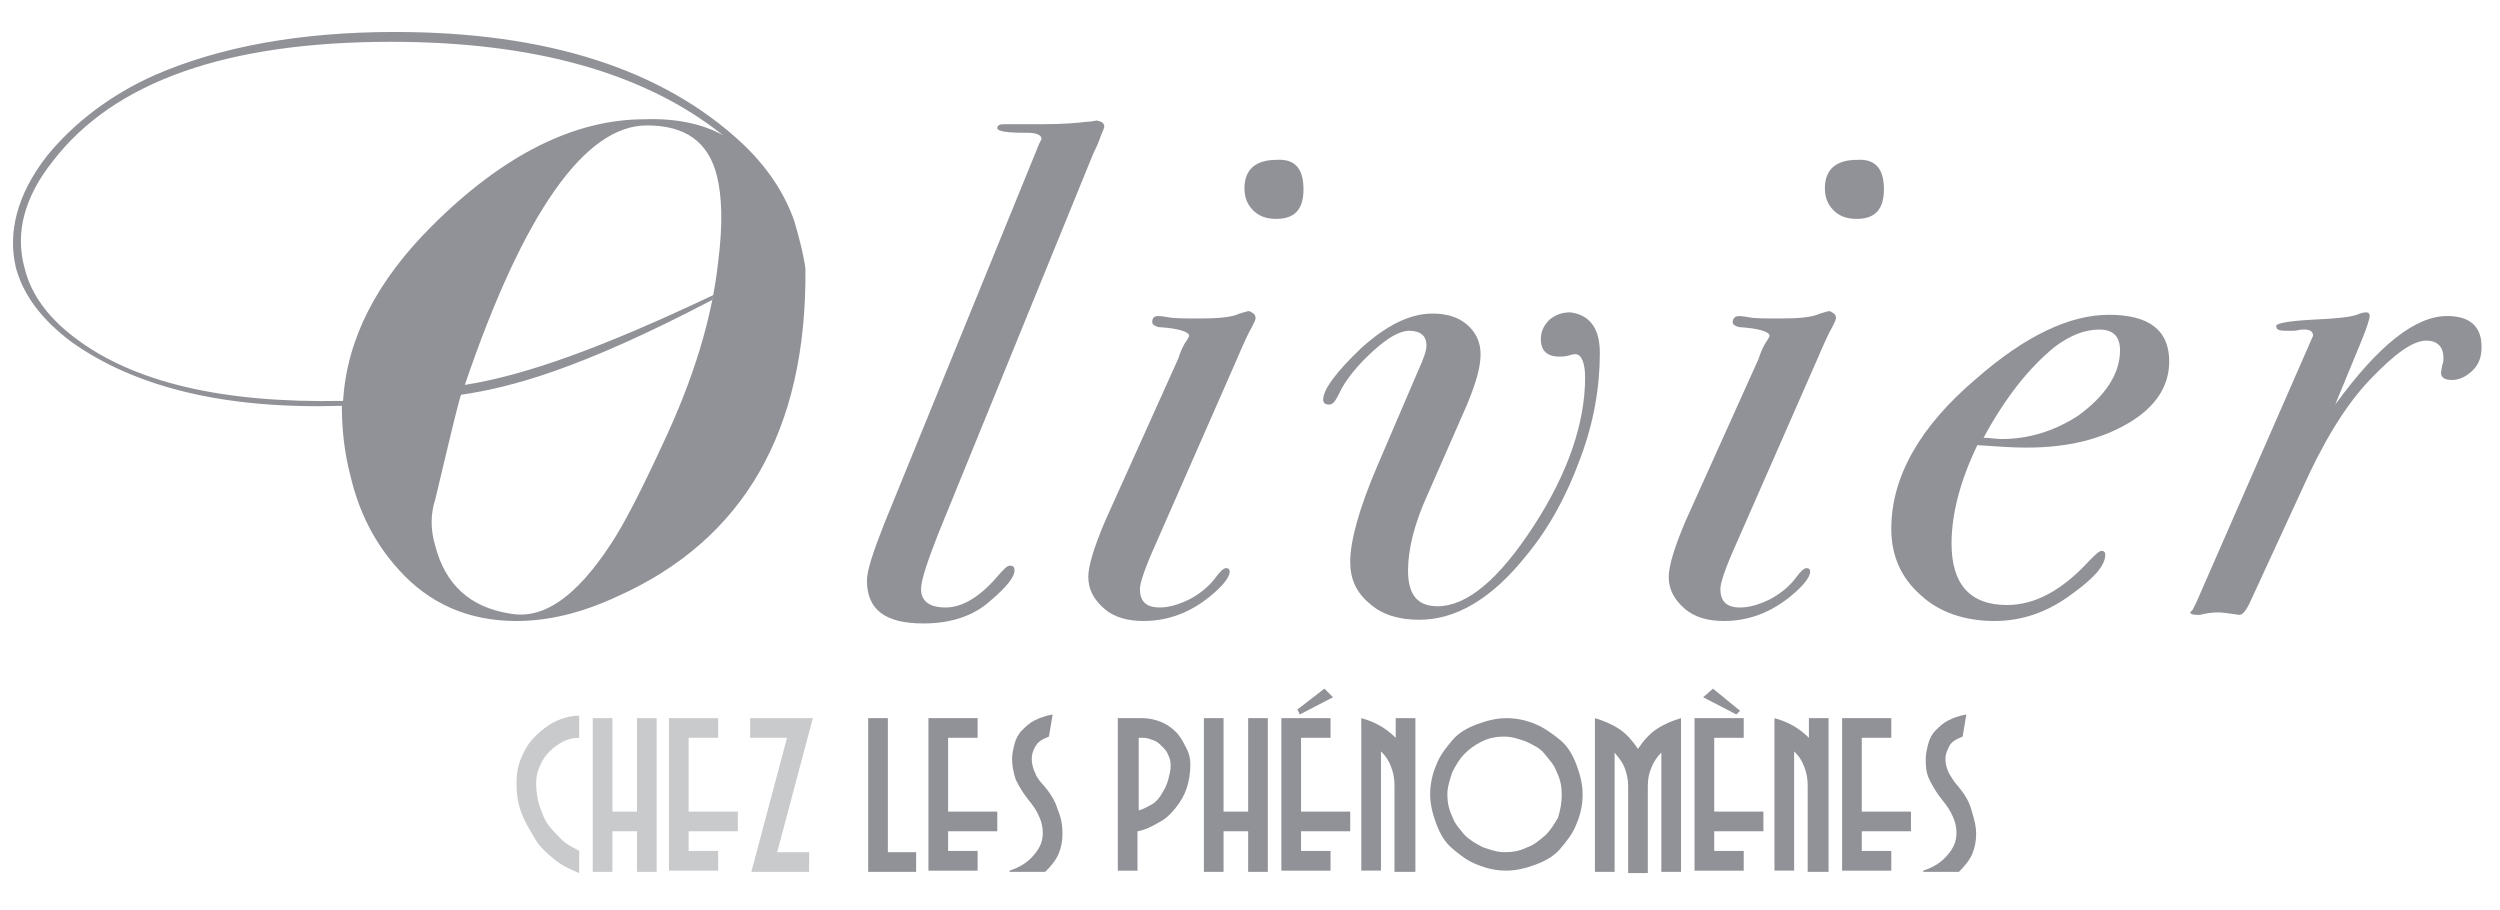 <?xml version="1.0" encoding="utf-8"?>
<!-- Generator: Adobe Illustrator 27.0.1, SVG Export Plug-In . SVG Version: 6.00 Build 0)  -->
<svg version="1.1" id="Calque_1" xmlns="http://www.w3.org/2000/svg" xmlns:xlink="http://www.w3.org/1999/xlink" x="0px" y="0px"
	 width="203.3px" height="74px" viewBox="0 0 203.3 74" style="enable-background:new 0 0 203.3 74;" xml:space="preserve">
<style type="text/css">
	.st0{fill:#919297;}
	.st1{fill:#C9CACC;}
</style>
<g>
	<path class="st0" d="M64.6,18c0.5,1.7,0.8,3,0.9,3.9c0.1,13.1-5,22-15.3,26.6c-3,1.4-5.7,2-8.2,2c-3.9,0-7.1-1.4-9.6-4.2
		c-1.9-2.1-3.2-4.6-3.9-7.6c-0.5-1.9-0.7-3.8-0.7-5.7c-9.5,0.3-16.8-1.5-22-5.2c-2.4-1.8-3.9-3.8-4.5-6c-0.7-2.9,0.1-6,2.5-9.1
		C6,10,9,7.7,12.6,6.1c5.3-2.3,11.8-3.5,19.5-3.5c12.3,0,21.8,3,28.3,9.1C62.4,13.6,63.8,15.7,64.6,18z M58.8,11
		c-6.4-5.1-15.4-7.6-27-7.6c-13.3,0-22.5,3.2-27.5,9.7C2,16,1.2,18.9,2,21.8c0.5,2.1,1.9,4,4,5.6c4.8,3.7,12.1,5.4,21.9,5.2
		c0.3-5,2.7-9.7,7.2-14.2c5.8-5.8,11.6-8.7,17.3-8.7C55,9.6,57.2,10.1,58.8,11z M57.9,24.4c-10.7,5.6-16.3,7.1-20.4,7.7
		c-0.1,0.1-0.8,3-2.1,8.5c-0.4,1.2-0.4,2.5,0,3.8c0.8,3.1,2.8,5,6.1,5.5c2.7,0.5,5.4-1.4,8.2-5.7c1-1.5,2.4-4.2,4.2-8.1
		c2.5-5.3,4-10.2,4.5-14.8c0.4-3.1,0.3-5.4-0.1-7c-0.7-2.8-2.6-4.1-5.7-4.1c-5,0-10,7-14.8,21.1c5-0.8,11.1-3,20.2-7.3"/>
	<g>
		<path class="st0" d="M89.8,10.3c0,0.1-0.1,0.3-0.3,0.8c-0.1,0.3-0.3,0.8-0.6,1.4L76.3,43.4c-0.9,2.3-1.4,3.8-1.4,4.5
			c0,1,0.7,1.5,2,1.5s2.7-0.8,4.1-2.4c0.6-0.7,0.9-1,1.1-1c0.3,0,0.4,0.1,0.4,0.4c0,0.5-0.6,1.3-1.9,2.4c-1.4,1.3-3.3,1.9-5.5,1.9
			c-3.1,0-4.6-1.1-4.6-3.5c0-0.8,0.5-2.3,1.4-4.6l12.6-30.9c0.1-0.2,0.2-0.4,0.2-0.4c0-0.3-0.4-0.5-1.1-0.5c-1.7,0-2.5-0.1-2.5-0.4
			c0-0.2,0.2-0.3,0.5-0.3c0.3,0,0.9,0,1.6,0c0.7,0,1.2,0,1.6,0c1.6,0,2.8-0.1,3.6-0.2c0.4,0,0.7-0.1,0.8-0.1
			C89.6,9.9,89.8,10,89.8,10.3z"/>
		<path class="st0" d="M102.1,25.9c0,0.1-0.1,0.3-0.3,0.7c-0.3,0.5-0.7,1.4-1.3,2.8L94,44.2c-0.9,2-1.3,3.2-1.3,3.7
			c0,1,0.5,1.5,1.6,1.5c0.7,0,1.5-0.2,2.5-0.7c0.9-0.5,1.6-1.1,2.1-1.8c0.3-0.4,0.6-0.7,0.8-0.7c0.2,0,0.3,0.1,0.3,0.3
			c0,0.4-0.5,1.1-1.6,2c-1.6,1.3-3.4,2-5.4,2c-1.3,0-2.4-0.3-3.2-1c-0.8-0.7-1.3-1.5-1.3-2.6c0-0.9,0.5-2.5,1.4-4.6l5.9-13.1
			c0.2-0.6,0.4-1.1,0.7-1.5c0.1-0.2,0.2-0.3,0.2-0.4c0-0.3-0.8-0.6-2.5-0.7c-0.3-0.1-0.5-0.2-0.5-0.4c0-0.3,0.1-0.5,0.5-0.5
			c0,0,0.3,0,0.8,0.1c0.5,0.1,1.4,0.1,2.5,0.1c1.6,0,2.7-0.1,3.3-0.4c0.4-0.1,0.6-0.2,0.8-0.2C102,25.5,102.1,25.6,102.1,25.9z
			 M106,15.4c0,1.6-0.7,2.4-2.2,2.4c-0.8,0-1.4-0.2-1.9-0.7c-0.5-0.5-0.7-1.1-0.7-1.8c0-1.5,0.9-2.3,2.6-2.3
			C105.3,12.9,106,13.7,106,15.4z"/>
		<path class="st0" d="M130.1,28.7c0,2.8-0.5,5.7-1.6,8.6c-1.1,3-2.5,5.6-4.4,7.9c-2.8,3.5-5.7,5.2-8.7,5.2c-1.6,0-3-0.4-4-1.3
			c-1.1-0.9-1.6-2-1.6-3.4c0-1.7,0.7-4.3,2.2-7.8l3.3-7.7c0.5-1.1,0.7-1.7,0.7-2.1c0-0.8-0.5-1.2-1.4-1.2c-0.8,0-1.8,0.6-3,1.7
			s-2.2,2.3-2.7,3.4c-0.3,0.6-0.5,0.9-0.8,0.9c-0.3,0-0.5-0.1-0.5-0.4c0-0.8,1-2.2,3.1-4.2c2-1.8,3.9-2.8,5.8-2.8
			c1.2,0,2.1,0.3,2.8,0.9c0.7,0.6,1.1,1.4,1.1,2.4c0,1.1-0.4,2.4-1.1,4.1l-3.2,7.3c-1.1,2.4-1.6,4.5-1.6,6.2c0,2,0.8,2.9,2.4,2.9
			c2.4,0,5-2.2,7.8-6.5c2.8-4.3,4.2-8.4,4.2-12.1c0-1.2-0.3-1.9-0.8-1.9c0,0-0.2,0-0.5,0.1c-0.3,0.1-0.6,0.1-0.8,0.1
			c-1,0-1.5-0.5-1.5-1.4c0-0.6,0.2-1.1,0.7-1.6c0.5-0.4,1-0.6,1.7-0.6C129.2,25.6,130.1,26.6,130.1,28.7z"/>
		<path class="st0" d="M149.3,25.9c0,0.1-0.1,0.3-0.3,0.7c-0.3,0.5-0.7,1.4-1.3,2.8l-6.5,14.8c-0.9,2-1.3,3.2-1.3,3.7
			c0,1,0.5,1.5,1.6,1.5c0.7,0,1.5-0.2,2.5-0.7c0.9-0.5,1.6-1.1,2.1-1.8c0.3-0.4,0.6-0.7,0.8-0.7c0.2,0,0.3,0.1,0.3,0.3
			c0,0.4-0.5,1.1-1.6,2c-1.6,1.3-3.4,2-5.4,2c-1.3,0-2.4-0.3-3.2-1c-0.8-0.7-1.3-1.5-1.3-2.6c0-0.9,0.5-2.5,1.4-4.6l5.9-13.1
			c0.2-0.6,0.4-1.1,0.7-1.5c0.1-0.2,0.2-0.3,0.2-0.4c0-0.3-0.8-0.6-2.5-0.7c-0.3-0.1-0.5-0.2-0.5-0.4c0-0.3,0.2-0.5,0.5-0.5
			c0,0,0.3,0,0.8,0.1c0.5,0.1,1.4,0.1,2.5,0.1c1.6,0,2.7-0.1,3.3-0.4c0.4-0.1,0.6-0.2,0.8-0.2C149.2,25.5,149.3,25.6,149.3,25.9z
			 M153.2,15.4c0,1.6-0.7,2.4-2.2,2.4c-0.8,0-1.4-0.2-1.9-0.7c-0.5-0.5-0.7-1.1-0.7-1.8c0-1.5,0.9-2.3,2.6-2.3
			C152.5,12.9,153.2,13.7,153.2,15.4z"/>
		<path class="st0" d="M176.4,29.4c0,2-1.1,3.7-3.3,5c-2.2,1.3-4.9,2-8.3,2c-1.2,0-2.5-0.1-4-0.2c-1.4,2.9-2.1,5.6-2.1,8
			c0,3.3,1.5,5,4.5,5c2.3,0,4.5-1.2,6.7-3.6c0.5-0.5,0.8-0.8,1-0.8c0.2,0,0.3,0.1,0.3,0.3c0,0.9-0.9,1.9-2.7,3.2
			c-2,1.5-4.1,2.2-6.3,2.2c-2.4,0-4.5-0.7-6-2.1c-1.6-1.4-2.4-3.2-2.4-5.4c0-4.2,2.3-8.3,6.9-12.2c4-3.5,7.6-5.2,10.8-5.2
			C174.7,25.6,176.4,26.8,176.4,29.4z M172.4,28.5c0-1.2-0.6-1.7-1.7-1.7c-1.2,0-2.4,0.5-3.6,1.4c-2.1,1.7-4,4.1-5.8,7.4
			c0.5,0,1,0.1,1.5,0.1c2.1,0,4.2-0.6,6.2-1.9C171.2,32.2,172.4,30.4,172.4,28.5z"/>
		<path class="st0" d="M201.8,28.2c0,0.8-0.2,1.4-0.7,1.9c-0.5,0.5-1.1,0.8-1.7,0.8c-0.6,0-0.9-0.2-0.9-0.6l0.1-0.6
			c0.1-0.2,0.1-0.4,0.1-0.6c0-0.9-0.5-1.4-1.4-1.4c-1.1,0-2.6,1.1-4.6,3.2c-2,2.1-3.8,5.1-5.5,8.9l-4.1,8.9c-0.4,0.9-0.7,1.3-1,1.3
			c-0.8-0.1-1.3-0.2-1.7-0.2c-0.6,0-1.1,0.1-1.5,0.2h-0.3c-0.3,0-0.5-0.1-0.5-0.2c0,0,0.1-0.1,0.2-0.2l0.3-0.6l9.5-21.7
			c0-0.3-0.2-0.5-0.7-0.5c0,0,0,0-0.2,0c-0.2,0-0.4,0.1-0.7,0.1h-0.6c-0.6,0-0.8-0.1-0.8-0.4c0-0.2,1-0.4,2.9-0.5
			c2-0.1,3.3-0.2,3.9-0.5c0.3-0.1,0.5-0.1,0.5-0.1c0.2,0,0.3,0.1,0.3,0.3c0,0.2-0.2,0.9-0.7,2.1l-2.1,5.1c3.5-4.8,6.5-7.2,9.1-7.2
			C200.8,25.7,201.8,26.5,201.8,28.2z"/>
	</g>
</g>
<g>
	<path class="st1" d="M45.1,69.9c-0.6-0.5-1.2-1-1.6-1.7s-0.8-1.3-1.1-2.1c-0.3-0.8-0.4-1.6-0.4-2.4c0-0.7,0.1-1.4,0.4-2.1
		s0.6-1.2,1.1-1.7s1-0.9,1.6-1.2c0.6-0.3,1.3-0.5,2-0.5V60c-0.5,0-0.9,0.1-1.3,0.3c-0.4,0.2-0.8,0.5-1.1,0.8
		c-0.3,0.3-0.6,0.7-0.8,1.2c-0.2,0.4-0.3,0.9-0.3,1.4c0,0.7,0.1,1.3,0.3,1.9c0.2,0.6,0.4,1.1,0.7,1.5c0.3,0.4,0.7,0.8,1.1,1.2
		s0.9,0.6,1.4,0.9V71C46.4,70.7,45.7,70.4,45.1,69.9z"/>
	<path class="st1" d="M51.8,70.9v-3.3h-2v3.3h-1.6V58.4h1.6v7.6h2v-7.6h1.6v12.5H51.8z"/>
	<path class="st1" d="M56,67.5v1.7h2.4v1.6h-4V58.4h4V60H56v6h4v1.6H56z"/>
	<path class="st1" d="M63.2,69.3h2.6v1.6h-4.7L64,60h-3v-1.6h5.1L63.2,69.3z"/>
	<path class="st0" d="M70.6,70.9V58.4h1.6v10.9h2.3v1.6H70.6z"/>
	<path class="st0" d="M77.1,67.5v1.7h2.4v1.6h-4V58.4h4V60h-2.4v6h4v1.6H77.1z"/>
	<path class="st0" d="M84.9,63.9c0.5,0.6,0.9,1.2,1.1,1.9c0.3,0.7,0.4,1.3,0.4,2c0,0.6-0.1,1.1-0.3,1.6c-0.2,0.5-0.6,1-1.1,1.5h-2.9
		l0-0.1c0.9-0.3,1.5-0.7,2-1.3s0.7-1.1,0.7-1.8c0-0.4-0.1-0.9-0.3-1.3c-0.2-0.5-0.5-0.9-0.9-1.4c-0.4-0.5-0.7-1-1-1.6
		c-0.2-0.6-0.3-1.2-0.3-1.7c0-0.4,0.1-0.8,0.2-1.2c0.1-0.4,0.3-0.8,0.6-1.1c0.3-0.3,0.6-0.6,1-0.8c0.4-0.2,0.9-0.4,1.5-0.5l-0.3,1.8
		c-0.5,0.2-0.9,0.4-1.1,0.8c-0.2,0.3-0.3,0.7-0.3,1c0,0.4,0.1,0.8,0.3,1.2C84.3,63.2,84.6,63.6,84.9,63.9z"/>
	<path class="st0" d="M96.8,62.2c0,0.6-0.1,1.3-0.3,1.9c-0.2,0.6-0.5,1.1-0.9,1.6c-0.4,0.5-0.8,0.9-1.4,1.2
		c-0.5,0.3-1.1,0.6-1.7,0.7v3.2h-1.6V58.4h2c0.5,0,1,0.1,1.5,0.3c0.5,0.2,0.9,0.5,1.2,0.8c0.4,0.4,0.6,0.8,0.8,1.2
		C96.7,61.2,96.8,61.7,96.8,62.2z M95.2,62.2c0-0.3-0.1-0.6-0.2-0.8c-0.1-0.3-0.3-0.5-0.5-0.7c-0.2-0.2-0.4-0.4-0.7-0.5
		s-0.5-0.2-0.8-0.2h-0.4v5.9c0.4-0.1,0.7-0.3,1.1-0.5c0.3-0.2,0.6-0.5,0.8-0.9c0.2-0.3,0.4-0.7,0.5-1.1S95.2,62.7,95.2,62.2z"/>
	<path class="st0" d="M101.5,70.9v-3.3h-2v3.3h-1.6V58.4h1.6v7.6h2v-7.6h1.6v12.5H101.5z"/>
	<path class="st0" d="M105.8,67.5v1.7h2.4v1.6h-4V58.4h4V60h-2.4v6h4v1.6H105.8z M107.7,56l0.7,0.7l-2.7,1.4l-0.2-0.4L107.7,56z"/>
	<path class="st0" d="M113.4,70.9v-7.1c0-0.5-0.1-1-0.3-1.5s-0.4-0.8-0.8-1.2v9.7h-1.6V58.4c1.1,0.3,2,0.8,2.8,1.6v-1.6h1.6v12.5
		H113.4z"/>
	<path class="st0" d="M128.7,64.6c0,0.9-0.2,1.7-0.5,2.4c-0.3,0.8-0.8,1.4-1.3,2s-1.2,1-2,1.3s-1.6,0.5-2.4,0.5
		c-0.9,0-1.7-0.2-2.4-0.5c-0.8-0.3-1.4-0.8-2-1.3s-1-1.2-1.3-2c-0.3-0.8-0.5-1.6-0.5-2.4c0-0.9,0.2-1.7,0.5-2.4
		c0.3-0.8,0.8-1.4,1.3-2s1.2-1,2-1.3s1.6-0.5,2.4-0.5c0.9,0,1.7,0.2,2.4,0.5s1.4,0.8,2,1.3s1,1.2,1.3,2
		C128.5,63,128.7,63.8,128.7,64.6z M127,64.6c0-0.6-0.1-1.2-0.4-1.8c-0.2-0.6-0.6-1-1-1.5s-0.9-0.7-1.5-1c-0.6-0.2-1.1-0.4-1.8-0.4
		c-0.6,0-1.2,0.1-1.8,0.4s-1,0.6-1.4,1c-0.4,0.4-0.7,0.9-1,1.5c-0.2,0.6-0.4,1.2-0.4,1.8c0,0.6,0.1,1.2,0.4,1.8c0.2,0.6,0.6,1,1,1.5
		c0.4,0.4,0.9,0.7,1.5,1c0.6,0.2,1.1,0.4,1.8,0.4c0.6,0,1.2-0.1,1.8-0.4c0.6-0.2,1-0.6,1.5-1c0.4-0.4,0.7-0.9,1-1.4
		C126.9,65.8,127,65.3,127,64.6z"/>
	<path class="st0" d="M135.1,70.9v-9.7c-0.3,0.3-0.6,0.7-0.8,1.2s-0.3,0.9-0.3,1.5v7.1h-1.6v-7.1c0-0.5-0.1-1-0.3-1.5
		s-0.5-0.8-0.8-1.2v9.7h-1.6V58.4c0.7,0.2,1.4,0.5,2,0.9c0.6,0.4,1.1,1,1.5,1.6c0.4-0.6,0.9-1.2,1.5-1.6s1.3-0.7,2-0.9v12.5H135.1z"
		/>
	<path class="st0" d="M139.4,67.5v1.7h2.4v1.6h-4V58.4h4V60h-2.4v6h4v1.6H139.4z M141.2,58.1l-2.7-1.4l0.8-0.7l2.2,1.8L141.2,58.1z"
		/>
	<path class="st0" d="M147,70.9v-7.1c0-0.5-0.1-1-0.3-1.5s-0.4-0.8-0.8-1.2v9.7h-1.6V58.4c1.1,0.3,2,0.8,2.8,1.6v-1.6h1.6v12.5H147z
		"/>
	<path class="st0" d="M151.4,67.5v1.7h2.4v1.6h-4V58.4h4V60h-2.4v6h4v1.6H151.4z"/>
	<path class="st0" d="M159.2,63.9c0.5,0.6,0.9,1.2,1.1,1.9s0.4,1.3,0.4,2c0,0.6-0.1,1.1-0.3,1.6c-0.2,0.5-0.6,1-1.1,1.5h-2.9l0-0.1
		c0.9-0.3,1.5-0.7,2-1.3s0.7-1.1,0.7-1.8c0-0.4-0.1-0.9-0.3-1.3c-0.2-0.5-0.5-0.9-0.9-1.4c-0.4-0.5-0.7-1-1-1.6s-0.3-1.2-0.3-1.7
		c0-0.4,0.1-0.8,0.2-1.2c0.1-0.4,0.3-0.8,0.6-1.1c0.3-0.3,0.6-0.6,1-0.8s0.9-0.4,1.5-0.5l-0.3,1.8c-0.5,0.2-0.9,0.4-1.1,0.8
		s-0.3,0.7-0.3,1c0,0.4,0.1,0.8,0.3,1.2C158.7,63.2,158.9,63.6,159.2,63.9z"/>
</g>
</svg>
